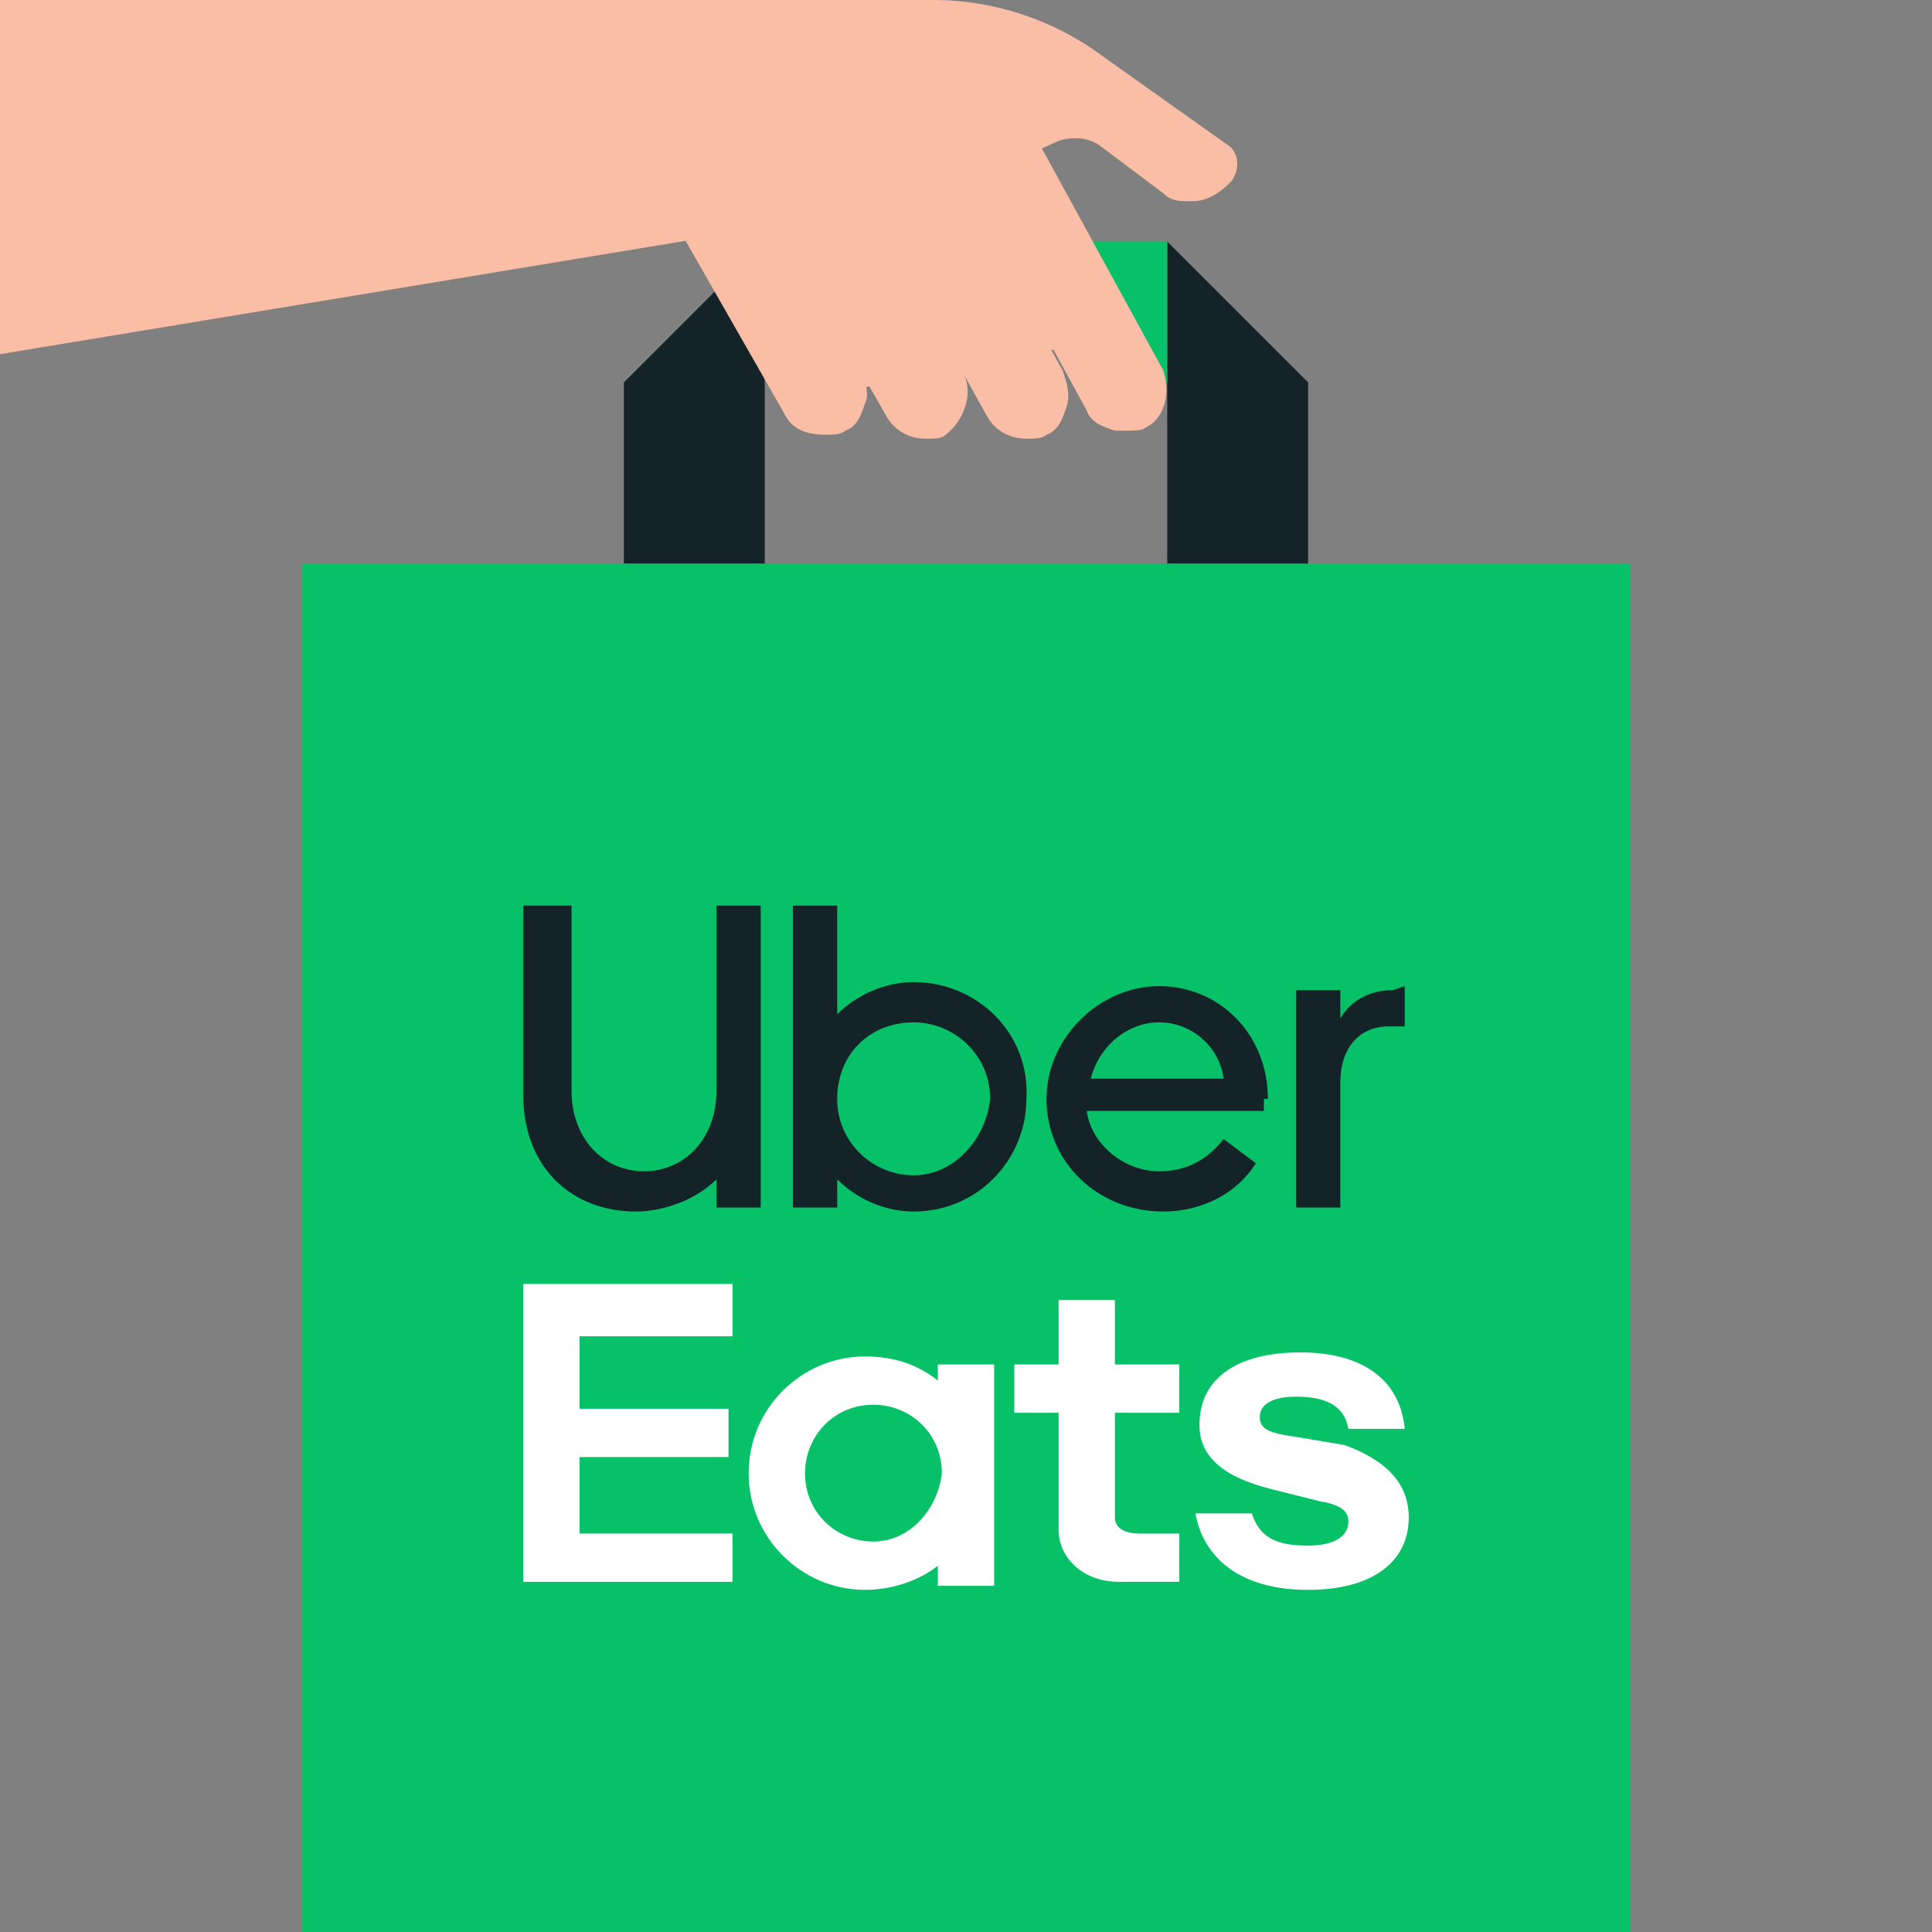 <svg width="48" height="48" viewBox="0 0 48 48" fill="none" xmlns="http://www.w3.org/2000/svg">
<rect x="0" y="0" width="48" height="48" fill="#808080" stroke="none"/>
<path d="M40.5 14H7.5V48H40.5V14Z" fill="#06C167"/>
<path d="M32.5 14H29V6L32.5 9.5V14Z" fill="#142328"/>
<path d="M15.5 14H19V6L15.5 9.5V14Z" fill="#142328"/>
<path d="M29 6H26.8V9.5H29V6Z" fill="#06C167"/>
<path fill-rule="evenodd" clip-rule="evenodd" d="M17.8 27.1C17.8 28.3 17 29.1 16 29.1C15 29.1 14.2 28.3 14.2 27.1V22.5H13V27.2C13 29 14.2 30.1 15.8 30.1C16.5 30.1 17.3 29.8 17.8 29.3V30H18.9V22.5H17.8V27.1Z" fill="#142328"/>
<path fill-rule="evenodd" clip-rule="evenodd" d="M22.7 24.4C22 24.4 21.3 24.7 20.8 25.2V22.5H19.7V30H20.8V29.3C21.3 29.8 22 30.1 22.7 30.1C24.3 30.1 25.5 28.8 25.5 27.3C25.6 25.7 24.3 24.4 22.7 24.4ZM22.7 29.2C21.7 29.2 20.8 28.4 20.8 27.3C20.8 26.2 21.6 25.4 22.7 25.4C23.7 25.4 24.6 26.2 24.6 27.3C24.5 28.3 23.7 29.2 22.7 29.2Z" fill="#142328"/>
<path fill-rule="evenodd" clip-rule="evenodd" d="M31.5 27.3C31.5 25.7 30.3 24.5 28.8 24.5C27.3 24.5 26 25.8 26 27.3C26 28.9 27.3 30.1 28.9 30.1C29.8 30.1 30.7 29.7 31.2 28.9L30.4 28.3C30 28.8 29.5 29.1 28.8 29.1C27.9 29.1 27.1 28.4 27 27.6H31.4V27.3H31.5ZM27.1 26.8C27.3 26 28 25.4 28.8 25.4C29.6 25.4 30.3 26 30.4 26.8H27.1Z" fill="#142328"/>
<path fill-rule="evenodd" clip-rule="evenodd" d="M34.9 24.5V25.5H34.5C33.8 25.5 33.3 26 33.3 26.9V30H32.2V24.6H33.3V25.3C33.6 24.8 34.1 24.6 34.6 24.6L34.9 24.5Z" fill="#142328"/>
<path fill-rule="evenodd" clip-rule="evenodd" d="M18.2 31.9H13V39.3H18.2V38.1H14.4V36.2H18.1V35H14.4V33.2H18.2V31.9Z" fill="white"/>
<path fill-rule="evenodd" clip-rule="evenodd" d="M35 37.7C35 38.8 34.1 39.5 32.5 39.5C30.8 39.5 29.9 38.7 29.7 37.6H31.1C31.3 38.2 31.7 38.4 32.5 38.4C33.1 38.4 33.5 38.2 33.5 37.8C33.5 37.6 33.4 37.4 32.8 37.3L31.6 37C30.4 36.7 29.8 36.2 29.8 35.4C29.8 34.2 30.8 33.6 32.3 33.6C34 33.6 34.8 34.4 34.9 35.5H33.5C33.4 34.9 32.9 34.7 32.2 34.7C31.6 34.7 31.3 34.9 31.3 35.2C31.3 35.5 31.5 35.6 32.2 35.7L33.4 35.9C34.5 36.3 35 36.9 35 37.7Z" fill="white"/>
<path fill-rule="evenodd" clip-rule="evenodd" d="M28.3 38.1H29.3V39.3H27.8C26.9 39.3 26.3 38.7 26.3 38V35.1H25.2V33.9H26.3V32.3H27.7V33.9H29.3V35.1H27.7V37.7C27.7 38 28 38.1 28.3 38.1Z" fill="white"/>
<path fill-rule="evenodd" clip-rule="evenodd" d="M23.3 33.8V34.3C22.8 33.9 22.2 33.7 21.5 33.7C19.9 33.7 18.6 35 18.6 36.6C18.6 38.2 19.9 39.5 21.5 39.5C22.1 39.5 22.8 39.3 23.3 38.9V39.4H24.7V33.9H23.3V33.8ZM21.7 38.3C20.8 38.3 20 37.6 20 36.6C20 35.7 20.7 34.9 21.7 34.9C22.6 34.9 23.4 35.6 23.4 36.6C23.3 37.5 22.6 38.3 21.7 38.3Z" fill="white"/>
<path d="M0 8.8L26 4.5L19.7 0H0V8.8Z" fill="#FABDA5"/>
<path d="M19.6 10L16.6 4.9L24.6 1.5L28.1 8.3L19.6 10Z" fill="#FABDA5"/>
<path d="M28.9 9.2L25.4 2.8L23.5 3.8L27 10.2C27.1 10.5 27.4 10.6 27.7 10.7C27.8 10.7 27.9 10.7 28 10.7C28.2 10.7 28.4 10.7 28.5 10.6C28.9 10.4 29.1 9.8 28.9 9.2Z" fill="#FABDA5"/>
<path d="M26.4 9.2L22.9 2.9L21 4L24.5 10.3C24.7 10.7 25.1 10.9 25.5 10.9C25.7 10.9 25.9 10.9 26 10.8C26.3 10.7 26.4 10.4 26.5 10.1C26.6 9.8 26.5 9.5 26.4 9.2Z" fill="#FABDA5"/>
<path d="M23.9 9.2L20.3 2.9L18.4 4L22 10.3C22.2 10.7 22.6 10.9 23 10.9C23.2 10.9 23.4 10.9 23.5 10.8C24 10.4 24.2 9.7 23.9 9.2Z" fill="#FABDA5"/>
<path d="M21.4 9.2L17.8 2.9L15.9 4L19.5 10.3C19.7 10.7 20.1 10.8 20.5 10.8C20.7 10.8 20.9 10.8 21 10.7C21.3 10.6 21.4 10.3 21.5 10C21.6 9.8 21.5 9.5 21.4 9.2Z" fill="#FABDA5"/>
<path d="M27.4 1.4C26.2 0.5 24.7 0 23.2 0H22.4H19L25.2 4L26.3 3.5C26.6 3.4 27 3.4 27.3 3.6L28.9 4.8C29.1 5 29.3 5 29.6 5C30 5 30.3 4.8 30.6 4.5C30.8 4.2 30.8 3.8 30.5 3.6L27.4 1.4Z" fill="#FABDA5"/>
</svg>
